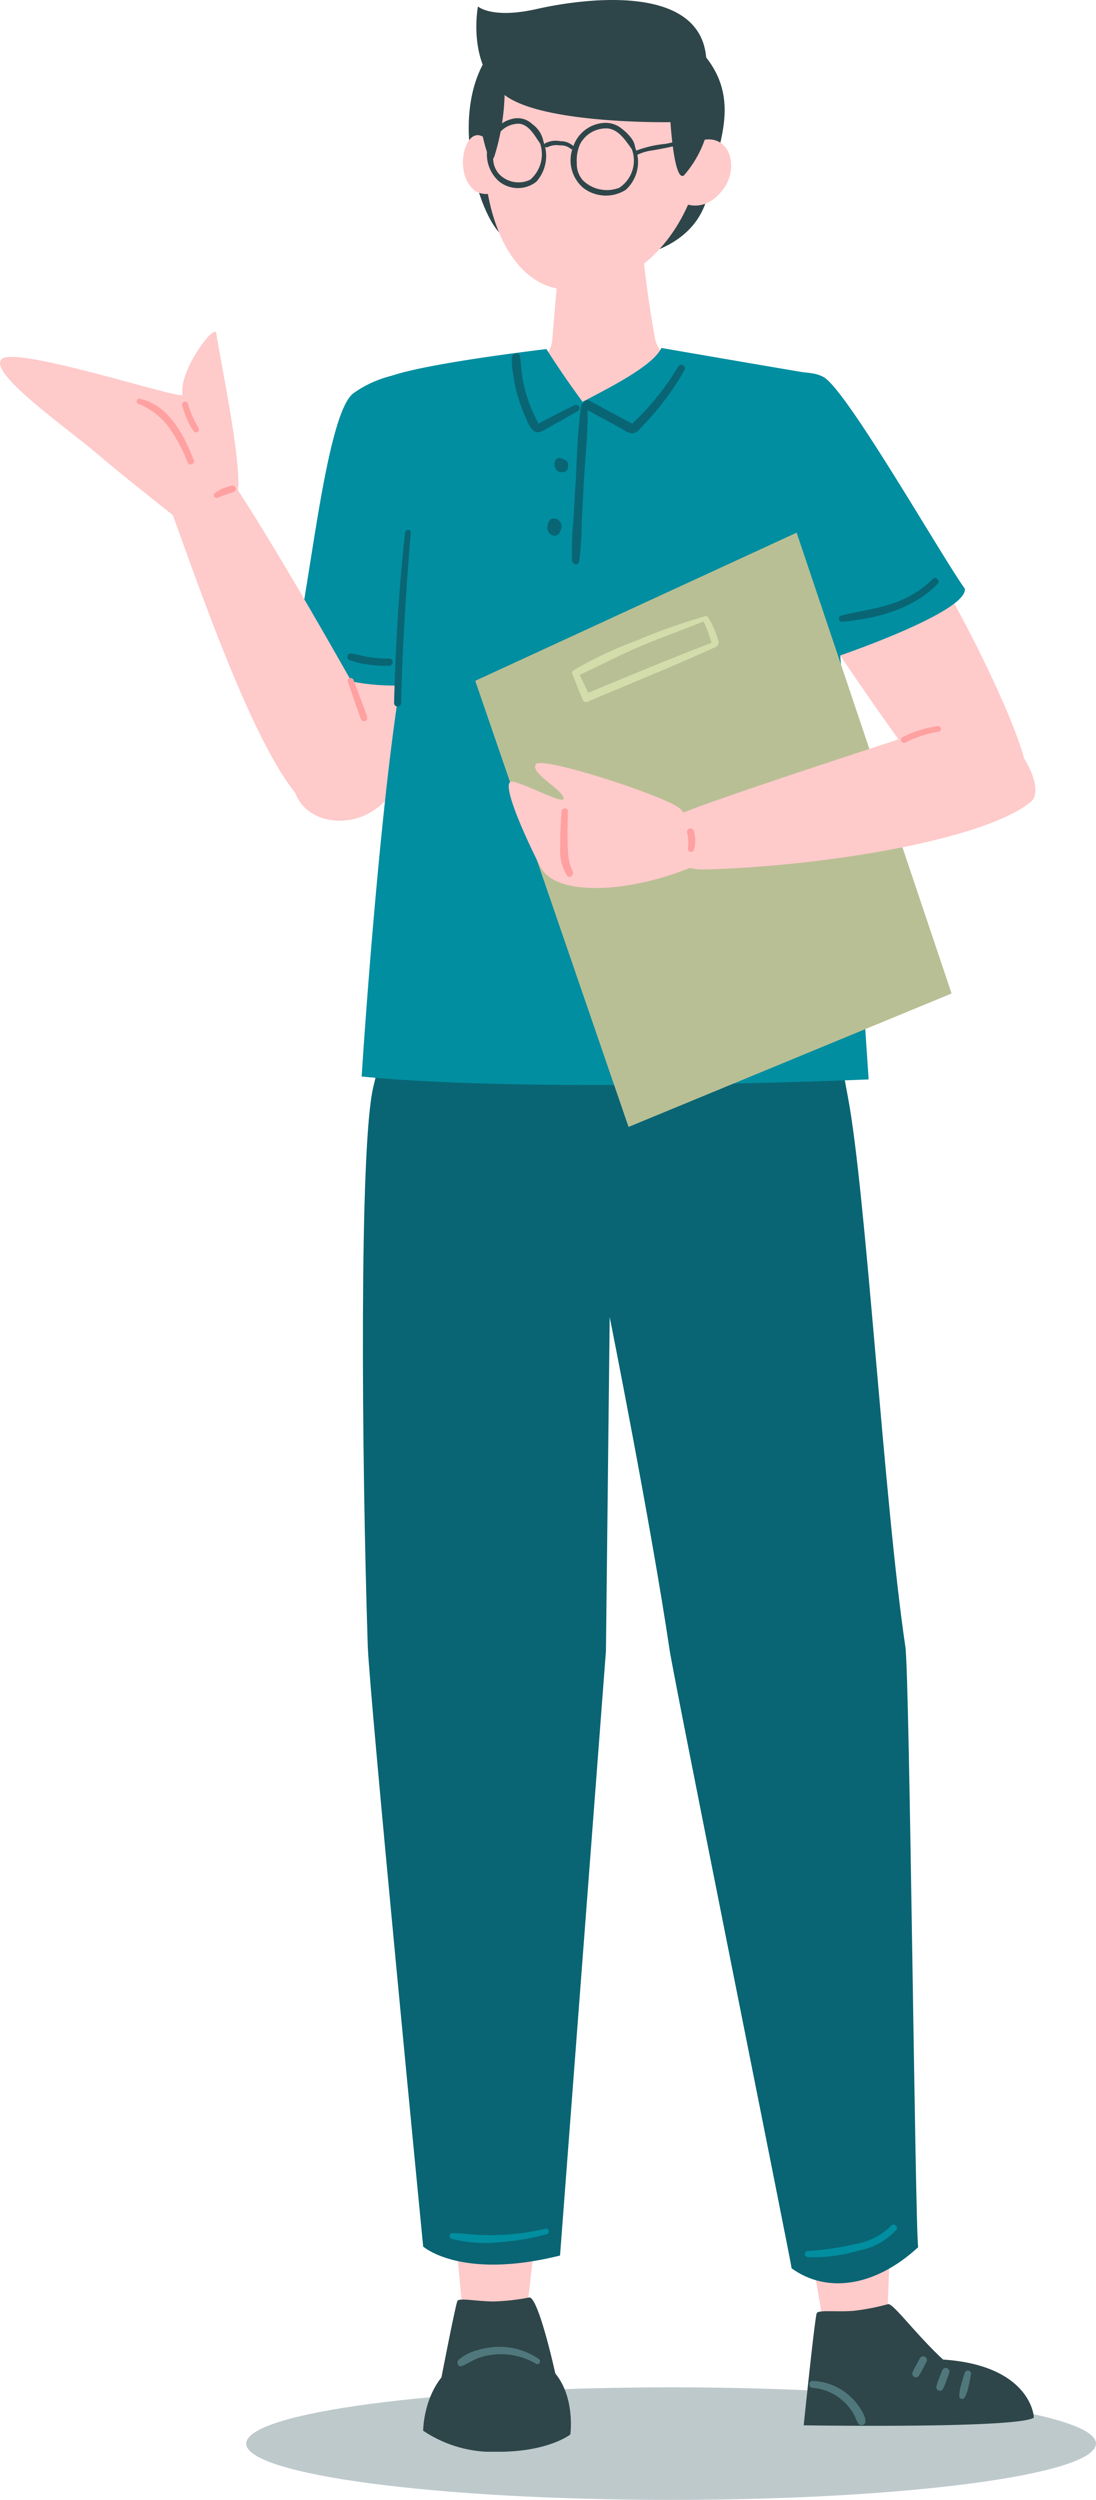 <svg xmlns="http://www.w3.org/2000/svg" xmlns:xlink="http://www.w3.org/1999/xlink" width="75.97" height="173.231" viewBox="0 0 75.97 173.231"><defs><clipPath id="a"><rect width="71.768" height="169.897" fill="none"/></clipPath></defs><path d="M58.9,206.232c0,2.152-13.186,3.9-29.451,3.9S0,208.384,0,206.232s13.186-3.9,29.451-3.9,29.451,1.744,29.451,3.9" transform="translate(17.068 -36.897)" fill="#bec9cc"/><g clip-path="url(#a)"><path d="M51.325,34.57s-2.886,18.352-4.167,20.3c-1.955,2.978-6.351,2.468-6.841-.412S41.67,34.641,44.881,30.6c1.1-1.389,7.813-.765,6.444,3.966" transform="translate(-19.979 0)" fill="#ffcaca"/><path d="M41.529,27.242c3.1-2.22,6.886-1.311,8.023-1.351,4.584,3.579-.669,16.712-.669,16.712l-1.289,4.648s-7.32,1.376-10.235-2.228c.975-2.511,2.14-16.329,4.17-17.781" transform="translate(-17.02 0)" fill="#018ea0"/><path d="M33.209,17.715s4.271-.574,4.956-4.477c.548-3.117,2.419-6.3-.414-9.554-3.672-4.212-11.121-4.318-14.44-.4s-1.258,11.15.352,12.841,9.546,1.586,9.546,1.586" transform="translate(10.952 0)" fill="#2e4649"/><path d="M9.777,86.464,14.053,117.4l8.091,46.757,3.736-.385s1.829-35.691-.714-46.486c-.139-1.779-.888-33.163-.888-33.163s-13.966-.1-14.5,2.343" transform="translate(35.476 0)" fill="#ffcaca"/><path d="M31.135,84.853l1.856,31.173,4.5,47.068h3.811s4.469-35.358,2.773-46.318c0-1.784,1.7-33.13,1.7-33.13s-13.916-1.184-14.639,1.207" transform="translate(-5.141 0)" fill="#ffcaca"/><path d="M11.229,62.8S10.25,69.625,8.851,75.3c-.988,4.009-.813,25.631-.391,38.747.108,3.359,3.841,41.632,3.841,41.632s2.615,2.339,9.487.623l3.183-41.9.26-23.132s2.853,14.313,4.148,23.041c.3,2.042,8.381,42.215,8.463,42.878,2.423,1.75,5.767,1.3,8.771-1.465-.207-1.1-.594-39.631-.885-41.59-1.506-10.147-2.72-31.536-4-38.191-.843-4.4-1.3-9.591-2.559-12.719Z" transform="translate(17.031 0)" fill="#096574"/><path d="M28.34,18.6l-.42,4.945a1.872,1.872,0,0,1-.367.981c-.239.2-3.648,1.713-3.648,1.713s2.894,2.637,6.133,2.828c3.437.2,7.236-2.063,7.464-2.9.081-.3-2.14-1.307-2.443-2.625a75.26,75.26,0,0,1-1-7.66Z" transform="translate(10.359 0)" fill="#ffcaca"/><path d="M38.089,11.236c-.708,4.1-3.746,8.749-8.931,8.854-5.065.1-6.64-7.312-5.933-11.416a7.542,7.542,0,0,1,14.864,2.562" transform="translate(10.503 0)" fill="#ffcaca"/><path d="M21.086,13.995c.051-.1.038-4.089,1.635-4.316,1.8-.256,2.351,1.992,1.3,3.409-1.388,1.877-2.938.907-2.938.907" transform="translate(26.129 0)" fill="#ffcaca"/><path d="M39.68,13.27c-.066-.148.161-3.342-1.33-3.866-1.165-.41-1.839,2.555-.5,3.742.664.59,1.833.124,1.833.124" transform="translate(-5.023 0)" fill="#ffcaca"/><path d="M38.482,9.68a7.533,7.533,0,0,1-1.446,2.479c-.68.463-.93-3.693-.93-3.693s-8.862.156-11.5-1.886S22.762.447,22.762.447s.958.883,4.083.175,11.3-1.844,11.736,3.37-.1,5.688-.1,5.688" transform="translate(10.368 0)" fill="#2e4649"/><path d="M38.595,5.7a15.649,15.649,0,0,1-.712,5.152c-.475,1.08-1.092-2.964-1.092-2.964s.92-2.126,1.8-2.188" transform="translate(-3.62 0)" fill="#2e4649"/><path d="M43.136,25.959c-2.668-.44-10.8-1.846-10.8-1.846-.6,1.275-3.759,2.826-5.464,3.734-1.525-2.067-2.505-3.657-2.505-3.657s-8.06.938-10.705,1.843A21.814,21.814,0,0,1,15.412,42.1c-1.9,4.969-3.488,26.774-3.854,32.5,12.1,1.2,35.141.2,35.141.2L44.342,39.545S38.693,28.6,43.136,25.959" transform="translate(13.511 0)" fill="#018ea0"/><path d="M1.084,37.837s11.838,18.327,13.269,18.31,4.851.229,4.68-2.688S11.393,35.492,7.357,32.281c-1.389-1.1-8.671,1.255-6.273,5.556" transform="translate(52.127 0)" fill="#ffcaca"/><path d="M10.9,26.274c-.618-.525-1.7-.45-2.657-.543-1.611,2.1-3.8,6.826-3.279,9.865a8.305,8.305,0,0,0,3.722,5.416l3.05,4.449s8.973-3.059,8.75-4.668c-1.573-2.187-7.684-12.9-9.586-14.519" transform="translate(46.391 0)" fill="#018ea0"/><path d="M5.808,47.178,28.086,36.911l10.74,31.934L16.434,78.093Z" transform="translate(27.134 0)" fill="#b9bf95"/><path d="M36.448,60.083a19.923,19.923,0,0,1-5.174,1.37c-2.653.274-4.659-.131-5.314-1.357s-2.99-6.118-1.951-5.93,3.785,1.754,3.525,1.085-2.308-1.693-1.909-2.288,8.753,2.143,9.9,3c1.321.985.921,4.121.921,4.121" transform="translate(11.517 0)" fill="#ffcaca"/><path d="M18.316,50.388S.243,56.228.193,56.612c-.187,1.419-.834,3.71,2.087,3.638,7.889-.193,19.4-2,22.625-4.707,1.359-1.14-2.226-7.438-6.589-5.155" transform="translate(46.571 0)" fill="#ffcaca"/><path d="M16.059,167.54c.051-.033-.185-3.624-6.283-4.031-1.9-1.763-3.457-3.908-3.809-3.841a15.088,15.088,0,0,1-2.462.471c-1.179.082-2.409-.085-2.488.166-.15.483-.9,7.762-.9,7.762s14.763.235,15.947-.527" transform="translate(55.592 0)" fill="#2e4649"/><path d="M41.529,166.235c.107-.057-1.414-7.108-2.127-7.027a15.272,15.272,0,0,1-2.49.277c-1.183-.01-2.4-.272-2.494-.028-.187.47-1.469,7.178-1.469,7.178s7.34.267,8.58-.4" transform="translate(-2.715 0)" fill="#2e4649"/><path d="M42.395,168.7s.807-5.747-4.809-5.747c-5.4,0-5.391,5.487-5.391,5.487a8.634,8.634,0,0,0,5.194,1.462c3.5,0,5.006-1.2,5.006-1.2" transform="translate(-2.862 0)" fill="#2e4649"/><path d="M67.845,36.187s-3.935-3.09-5.964-4.822c-1.956-1.67-7.553-5.577-6.508-6.493s12.606,2.9,12.528,2.483c-.3-1.624,2.228-4.981,2.333-4.272.3,2.015,1.988,9.958,1.416,11.271-.659,1.51-3.805,1.833-3.805,1.833" transform="translate(-55.244 0)" fill="#ffcaca"/><path d="M59.846,48.382S51.214,32.944,49.477,31.527A2.185,2.185,0,0,0,46.3,34.27c2.563,7.109,6.189,17.627,9.369,21.115,1.2,1.312,6.663-1.765,4.173-7" transform="translate(-34.83 0)" fill="#ffcaca"/><path d="M44.451,36.911c-.328,3.929-.576,7.865-.671,11.807a.243.243,0,0,1-.486,0c.1-3.944.328-7.885.763-11.807.028-.247.415-.255.394,0" transform="translate(-15.978 0)" fill="#096574"/><path d="M46.718,47.124q.253.657.5,1.317c.082.216.16.432.239.648.042.112.083.224.124.336a.8.8,0,0,1,.088.351.214.214,0,0,1-.359.149.774.774,0,0,1-.165-.327c-.039-.112-.08-.225-.12-.337-.078-.225-.159-.45-.237-.675q-.236-.675-.464-1.353c-.085-.253.3-.35.4-.109" transform="translate(-22.213 0)" fill="#ffa1a1"/><path d="M9.177,50.707a7.407,7.407,0,0,0-2.309.748c-.242.126-.458-.243-.214-.367A7.7,7.7,0,0,1,9.07,50.32a.208.208,0,0,1,.247.14.2.2,0,0,1-.14.247" transform="translate(55.898 0)" fill="#ffa1a1"/><path d="M12.006,164.993a4.037,4.037,0,0,1,2.283.805,4.248,4.248,0,0,1,.875.886,3.645,3.645,0,0,1,.306.5,1.131,1.131,0,0,1,.191.676.275.275,0,0,1-.455.12,1.591,1.591,0,0,1-.252-.494,3.576,3.576,0,0,0-.272-.463,3.682,3.682,0,0,0-.734-.782,3.481,3.481,0,0,0-1.942-.768c-.306-.018-.31-.491,0-.479" transform="translate(44.324 0)" fill="#50787c"/><path d="M5.274,164.543c-.045.278-.105.551-.169.826-.03.131-.059.264-.1.392-.023.071-.052.13-.081.2a.9.9,0,0,1-.125.227.2.2,0,0,1-.326-.086.759.759,0,0,1,0-.233c.011-.1.014-.162.03-.251.025-.132.063-.263.1-.393.074-.271.15-.54.243-.805a.225.225,0,0,1,.433.119" transform="translate(62.029 0)" fill="#50787c"/><path d="M6.854,164.415c-.066.185-.13.371-.2.555-.033.091-.065.182-.1.272-.024.061-.054.12-.08.18a.821.821,0,0,1-.068.132.252.252,0,0,1-.275.112.245.245,0,0,1-.177-.234,2.3,2.3,0,0,1,.184-.6c.071-.184.145-.367.217-.55a.282.282,0,0,1,.119-.154.258.258,0,0,1,.379.291" transform="translate(58.948 0)" fill="#50787c"/><path d="M8.5,163.678c-.084.158-.167.316-.251.473a3.335,3.335,0,0,1-.265.466.265.265,0,0,1-.148.113.254.254,0,0,1-.161-.012.246.246,0,0,1-.143-.292,3.474,3.474,0,0,1,.261-.53q.129-.24.259-.48a.261.261,0,0,1,.355-.093.265.265,0,0,1,.093.355" transform="translate(55.714 0)" fill="#50787c"/><path d="M39.776,163.8a4.8,4.8,0,0,0-2.609-.657,4.673,4.673,0,0,0-1.31.233c-.438.144-.8.417-1.223.584-.247.1-.392-.248-.241-.414a3.064,3.064,0,0,1,1.284-.673,5.1,5.1,0,0,1,1.49-.243,4.781,4.781,0,0,1,2.8.838c.2.139.022.46-.194.332" transform="translate(-2.621 0)" fill="#50787c"/><path d="M15.934,154.5a4.542,4.542,0,0,1-2.546,1.438,11.281,11.281,0,0,1-3.59.477.216.216,0,0,1,0-.432,18.58,18.58,0,0,0,3.293-.482,4.563,4.563,0,0,0,2.486-1.276c.161-.2.513.069.357.275" transform="translate(46.206 0)" fill="#018ea0"/><path d="M40.44,154.81a16.557,16.557,0,0,1-3.284.563,9.422,9.422,0,0,1-3.32-.222.2.2,0,0,1,.054-.4c.535-.006,1.063.077,1.6.109s1.071.036,1.606.014a15.814,15.814,0,0,0,3.242-.442.2.2,0,0,1,.1.377" transform="translate(-2.503 0)" fill="#018ea0"/><path d="M13.549,40.457c-1.669,1.75-4.291,2.435-6.632,2.625-.243.02-.289-.364-.057-.422,1.182-.3,2.391-.438,3.549-.838a7.085,7.085,0,0,0,2.8-1.7c.215-.222.55.115.338.338" transform="translate(51.443 0)" fill="#096574"/><path d="M47.445,46.137a8.521,8.521,0,0,1-1.409-.08,5.352,5.352,0,0,1-1.361-.331.238.238,0,0,1-.1-.3.242.242,0,0,1,.283-.138c.432.08.854.2,1.29.265a8.624,8.624,0,0,0,1.3.084.25.25,0,0,1,0,.5" transform="translate(-20.476 0)" fill="#096574"/><path d="M31.344,25.653a18.385,18.385,0,0,1-2.811,3.767c-.193.2-.44.557-.734.6-.336.052-.736-.279-1.018-.432l-2.328-1.26c-.366-.2-.04-.757.327-.558l1.993,1.083.5.271a2.472,2.472,0,0,1,.5.273c-.13.05-.156.047-.079-.012l.084-.077c.07-.066.139-.131.208-.2.123-.119.245-.241.365-.364A17.968,17.968,0,0,0,30.912,25.4a.25.25,0,0,1,.432.252" transform="translate(16.096 0)" fill="#096574"/><path d="M36.179,28.479c-.683.4-1.38.781-2.071,1.17-.286.161-.655.444-.985.224a2.01,2.01,0,0,1-.52-.845,10.876,10.876,0,0,1-.718-2.059,10.555,10.555,0,0,1-.2-1.071,5.422,5.422,0,0,1-.085-1.136c.024-.3.51-.417.562-.076.094.623.107,1.246.241,1.866a10.419,10.419,0,0,0,.562,1.8c.119.286.255.565.4.84.014.027.061.165.092.171-.024,0,.2-.128.19-.124l.425-.215c.623-.317,1.242-.641,1.872-.945.266-.128.5.248.234.4" transform="translate(3.879 0)" fill="#096574"/><path d="M32.131,28.146c.054,1.805-.172,3.655-.267,5.459q-.07,1.365-.137,2.73a21.481,21.481,0,0,1-.178,2.587c-.051.295-.47.2-.491-.066a20.949,20.949,0,0,1,.091-2.731q.074-1.365.157-2.73c.107-1.754.115-3.572.4-5.307.041-.25.421-.178.428.058" transform="translate(8.593 0)" fill="#096574"/><path d="M32.969,31.967a.348.348,0,0,1,.231.093.384.384,0,0,1,.059.074.4.4,0,0,1,.04.093.423.423,0,0,1,0,.206.374.374,0,0,1-.036.093.315.315,0,0,1-.06.083.406.406,0,0,1-.413.095.488.488,0,0,1-.32-.314.352.352,0,0,1-.021-.077.783.783,0,0,1-.013-.136,1.15,1.15,0,0,1,.032-.226.257.257,0,0,1,.068-.117.19.19,0,0,1,.085-.055.2.2,0,0,1,.1-.023.264.264,0,0,1,.134.036.433.433,0,0,1,.1.074.518.518,0,0,1,.079.1.593.593,0,0,1,.055.117.325.325,0,0,1,.017.061.575.575,0,0,1-.007.261.5.5,0,0,1-.131.222.278.278,0,0,1-.2.081l-.074-.009a.284.284,0,0,1-.123-.072.551.551,0,0,1-.118-.141.58.58,0,0,1-.071-.173.933.933,0,0,1-.019-.129.362.362,0,0,1,0-.057A.813.813,0,0,1,32.4,32a.762.762,0,0,1,.05-.122.281.281,0,0,1,.248-.142.934.934,0,0,1,.339.095.6.6,0,0,1,.093.053.71.71,0,0,1,.093.073.388.388,0,0,1,.066.094.25.25,0,0,1-.019.277.229.229,0,0,1-.1.077.236.236,0,0,1-.163.013,1.114,1.114,0,0,1-.137-.06c-.028-.015-.055-.029-.083-.042l.065.028A.615.615,0,0,0,32.7,32.3l.075.01c-.024,0-.047,0-.071,0l.248-.143-.01.022.029-.069a.324.324,0,0,0-.022.081c0-.026.007-.051.011-.077a.387.387,0,0,0,0,.1c0-.026-.006-.051-.01-.076a.418.418,0,0,0,.025.092l-.028-.067a.43.43,0,0,0,.041.072l-.043-.057a.331.331,0,0,0,.04.044h-.393a.254.254,0,0,0,.028-.029l-.043.056a.243.243,0,0,0,.03-.052l-.028.066a.266.266,0,0,0,.017-.063c0,.025-.006.049-.01.073a.276.276,0,0,0,0-.076l.009.073a.255.255,0,0,0-.02-.073c.01.021.019.043.028.064a.316.316,0,0,0-.033-.056l.042.055a.244.244,0,0,0-.043-.042l.054.042a.219.219,0,0,0-.025-.017l.39-.159a.7.7,0,0,0-.024.11c0-.023.007-.047.01-.07a.518.518,0,0,0,0,.118l-.009-.069a.349.349,0,0,0,.023.084c-.009-.021-.018-.041-.026-.062a.24.24,0,0,0,.027.046l-.041-.053a.279.279,0,0,0,.045.046l-.052-.041a.248.248,0,0,0,.054.032l-.061-.026a.214.214,0,0,0,.048.013l-.068-.009a.216.216,0,0,0,.044,0l-.068.009a.156.156,0,0,0,.037-.01l-.06.026a.152.152,0,0,0,.03-.017l-.052.04a.1.1,0,0,0,.021-.021l-.039.051a.22.22,0,0,0,.015-.026l-.026.06a.148.148,0,0,0,.012-.041l-.009.066a.248.248,0,0,0,0-.047l.009.066a.118.118,0,0,0-.009-.037c.008.02.017.04.025.059a.156.156,0,0,0-.016-.028l.038.05a.129.129,0,0,0-.016-.017l.049.038-.02-.012.057.025-.024-.006a.191.191,0,0,1-.082-.043.185.185,0,0,1-.062-.068l-.024-.057a.184.184,0,0,1,0-.1.225.225,0,0,1,.066-.139.249.249,0,0,1,.17-.07" transform="translate(6.065 0)" fill="#096574"/><path d="M33.216,36.788a.25.25,0,0,1,.037-.306.284.284,0,0,1,.2-.081.289.289,0,0,1,.241.134.353.353,0,0,1,.054.185.412.412,0,0,1-.119.287.394.394,0,0,1-.3.116.468.468,0,0,1-.309-.143.545.545,0,0,1-.138-.255.875.875,0,0,1-.011-.275.921.921,0,0,1,.069-.3.4.4,0,0,1,.258-.211.483.483,0,0,1,.343.05.543.543,0,0,1,.207.2.631.631,0,0,1,.085.277.514.514,0,0,1-.249.485.532.532,0,0,1-.52,0,.457.457,0,0,1-.21-.271.443.443,0,0,1,.054-.346.388.388,0,0,1,.21-.176.38.38,0,0,1,.13-.02.6.6,0,0,1,.126.012.286.286,0,0,1,.183.142.229.229,0,0,1-.082.313.231.231,0,0,1-.115.031h-.006l.061-.008c-.031.006-.063.01-.095.013l.066-.009a.145.145,0,0,0-.044.012l.062-.026-.012.006.053-.041a.162.162,0,0,0-.018.019l.043-.055a.238.238,0,0,0-.018.03.491.491,0,0,1-.065.085c.016-.019.031-.039.046-.059a.25.25,0,0,0-.029.05l.03-.07a.191.191,0,0,0-.011.041c0-.026.007-.052.01-.078a.291.291,0,0,0,0,.042l-.01-.079a.113.113,0,0,0,.009.035l-.03-.071a.2.2,0,0,0,.022.037l-.046-.06a.165.165,0,0,0,.03.029l-.06-.046a.286.286,0,0,0,.042.024l-.07-.03a.261.261,0,0,0,.055.014L33.3,36.44a.236.236,0,0,0,.065,0l-.077.01a.264.264,0,0,0,.055-.015l-.069.029a.218.218,0,0,0,.049-.029l-.058.046a.235.235,0,0,0,.031-.032l-.045.059a.278.278,0,0,0,.03-.053c-.009.023-.019.047-.029.07a.287.287,0,0,0,.02-.075c0,.025-.007.051-.01.076a.348.348,0,0,0,0-.079c0,.025.007.051.01.076a.338.338,0,0,0-.021-.077c.01.022.019.045.029.067a.324.324,0,0,0-.045-.076l.044.057a.262.262,0,0,0-.044-.044l.056.043a.366.366,0,0,0-.054-.032l.066.028a.217.217,0,0,0-.05-.013l.073.009a.188.188,0,0,0-.041,0l.073-.01a.131.131,0,0,0-.032.01l.066-.028-.022.013.056-.044-.025.025.043-.056a.189.189,0,0,0-.026.046l.028-.066a.668.668,0,0,0-.03.141c0-.024.007-.049.01-.073a.828.828,0,0,0-.007.186l-.009-.073a.335.335,0,0,0,.02.083c-.009-.022-.018-.043-.028-.065a.282.282,0,0,0,.037.063l-.043-.054a.312.312,0,0,0,.045.044l-.055-.042a.209.209,0,0,0,.046.026l-.064-.027a.144.144,0,0,0,.042.011l-.072-.009h.034l-.072.01a.158.158,0,0,0,.037-.011l-.064.027a.207.207,0,0,0,.04-.025l-.054.042a.172.172,0,0,0,.027-.027c-.014.017-.028.035-.041.053a.208.208,0,0,0,.019-.032c-.009.02-.018.041-.026.062a.229.229,0,0,0,.008-.028l-.009.069a.141.141,0,0,0,0-.029c0,.023.007.046.01.069a.157.157,0,0,0-.008-.029c.008.021.017.041.026.061l-.009-.016.039.051,0,0,.051.039-.01-.007.059.025-.016,0,.065.009h-.005l.065-.009-.008,0,.106-.062,0,0,.038-.049,0,0,.024-.057V36.6a.238.238,0,0,1-.138.282.24.24,0,0,1-.3-.1" transform="translate(5.09 0)" fill="#096574"/><path d="M32.019,43.015c-1.48.6-2.989,1.135-4.464,1.754-1.506.634-2.939,1.408-4.425,2.078a.237.237,0,0,1-.239-.408,28.546,28.546,0,0,1,4.385-2.059,41.058,41.058,0,0,1,4.663-1.654c.192-.053.254.218.08.289" transform="translate(16.872 0)" fill="#d3ddab"/><path d="M31.225,44.831c-2.913,1.323-5.88,2.529-8.83,3.767-.329.138-.476-.4-.148-.536,2.937-1.207,5.864-2.449,8.835-3.571.2-.074.335.253.143.34" transform="translate(18.389 0)" fill="#d3ddab"/><path d="M31.275,46.532c.269.568.541,1.134.8,1.7a.275.275,0,1,1-.5.212c-.24-.58-.469-1.164-.7-1.747a.221.221,0,0,1,.4-.17" transform="translate(8.797 0)" fill="#d3ddab"/><path d="M22.336,42.792a6.178,6.178,0,0,1,.72,1.666.25.25,0,1,1-.483.133A7.45,7.45,0,0,0,21.979,43a.207.207,0,0,1,.357-.209" transform="translate(26.751 0)" fill="#d3ddab"/><path d="M56.779,34.11c-.1.026-.193.055-.288.088l-.133.047-.075.03-.037.015q-.033.013-.009,0c.016-.007.014-.005-.008,0l-.037.016c-.025.011-.05.022-.076.031l-.039.006a.314.314,0,0,0-.056.02l-.074.03c-.024.01-.025.01,0,0l-.07.029-.055.022c-.022.009-.024.01-.007,0l-.037.016c-.033.015-.067.029-.1.042a.189.189,0,0,1-.184-.316,2.1,2.1,0,0,1,.272-.185l.071-.039c.008,0,.083-.038.038-.014.021-.018.042-.034.063-.05a.8.8,0,0,1,.075-.032l.065-.026a4.29,4.29,0,0,1,.584-.182.229.229,0,1,1,.122.441" transform="translate(-40.612 0)" fill="#ffa1a1"/><path d="M61.862,32.076a11.343,11.343,0,0,0-1.377-2.545,4.854,4.854,0,0,0-2.039-1.541.183.183,0,0,1,.1-.353c2,.424,3.061,2.538,3.732,4.265.091.236-.311.409-.413.174" transform="translate(-48.84 0)" fill="#ffa1a1"/><path d="M58.384,27.983a5.9,5.9,0,0,0,.306.853c.064.141.132.281.2.418s.158.268.224.408a.2.2,0,0,1-.051.257.2.2,0,0,1-.262-.016,3.662,3.662,0,0,1-.49-.866,6.6,6.6,0,0,1-.33-.944.207.207,0,0,1,.4-.11" transform="translate(-45.352 0)" fill="#ffa1a1"/><path d="M24.047,57.58a2.615,2.615,0,0,1,.067.3,1.991,1.991,0,0,1,.034.353,2.891,2.891,0,0,1-.087.654.216.216,0,0,1-.264.149.22.22,0,0,1-.149-.263c0-.026,0-.029,0-.008,0-.011,0-.022,0-.033s.005-.052.008-.077c0-.045.007-.089.01-.133s0-.1,0-.145c0-.026,0-.052,0-.078l0-.022c.006.041,0,.026-.006-.044,0-.045-.005-.089-.008-.134,0-.026,0-.051-.008-.077s0-.022,0-.033c0,.027,0,.026,0,0a2.686,2.686,0,0,0-.061-.283.24.24,0,1,1,.463-.128" transform="translate(24.043 0)" fill="#ffa1a1"/><path d="M32.58,56.236c-.021.745-.04,1.491-.018,2.236a9.175,9.175,0,0,0,.069,1.008,3.465,3.465,0,0,0,.285.9c.1.237-.191.542-.394.3a3.184,3.184,0,0,1-.473-2c-.018-.818.034-1.632.086-2.447.018-.283.453-.289.445,0" transform="translate(6.786 0)" fill="#ffa1a1"/><path d="M37.819,9.836a2.691,2.691,0,0,1-.508,2.763,2.071,2.071,0,0,1-2.608-.055,2.494,2.494,0,0,1-.683-2.635,2.179,2.179,0,0,1,1.762-1.7,1.461,1.461,0,0,1,1.242.382,1.929,1.929,0,0,1,.8,1.284c.01.142-.177.163-.246.067-.363-.511-.786-1.364-1.519-1.369A1.739,1.739,0,0,0,34.478,9.7a3.174,3.174,0,0,0-.152,1.251,1.626,1.626,0,0,0,.4,1.1,1.861,1.861,0,0,0,2.17.4,2.332,2.332,0,0,0,.666-2.556c-.047-.166.2-.227.254-.07" transform="translate(-0.141 0)" fill="#2e4649"/><path d="M32,10.23a2.607,2.607,0,0,1-.654,2.925A2.574,2.574,0,0,1,28.374,13a2.518,2.518,0,0,1-.684-2.8,2.409,2.409,0,0,1,2.053-1.676,1.755,1.755,0,0,1,1.354.416,3.24,3.24,0,0,1,.6.59,1.385,1.385,0,0,1,.309.732c.018.144-.179.158-.246.067-.411-.567-.918-1.383-1.7-1.431a2.042,2.042,0,0,0-1.878,1.082,2.789,2.789,0,0,0-.229,1.332,1.7,1.7,0,0,0,.422,1.185,2.379,2.379,0,0,0,2.525.513,2.257,2.257,0,0,0,.85-2.713c-.053-.165.193-.224.254-.07" transform="translate(12.029 0)" fill="#2e4649"/><path d="M27.709,9.639a21.636,21.636,0,0,1-2.164.579c-.35.074-.7.138-1.054.2a3.441,3.441,0,0,0-1.05.3c-.172.09-.323-.169-.152-.259a7.821,7.821,0,0,1,2.1-.491c.758-.154,1.511-.346,2.251-.571.159-.048.225.2.069.247" transform="translate(20.756 0)" fill="#2e4649"/><path d="M33.814,10.3a1.053,1.053,0,0,0-.723-.224,1.431,1.431,0,0,0-.852.116.158.158,0,0,1-.16-.273,1.635,1.635,0,0,1,1.041-.134,1.29,1.29,0,0,1,.883.326c.111.13-.073.319-.189.189" transform="translate(5.728 0)" fill="#2e4649"/></g></svg>